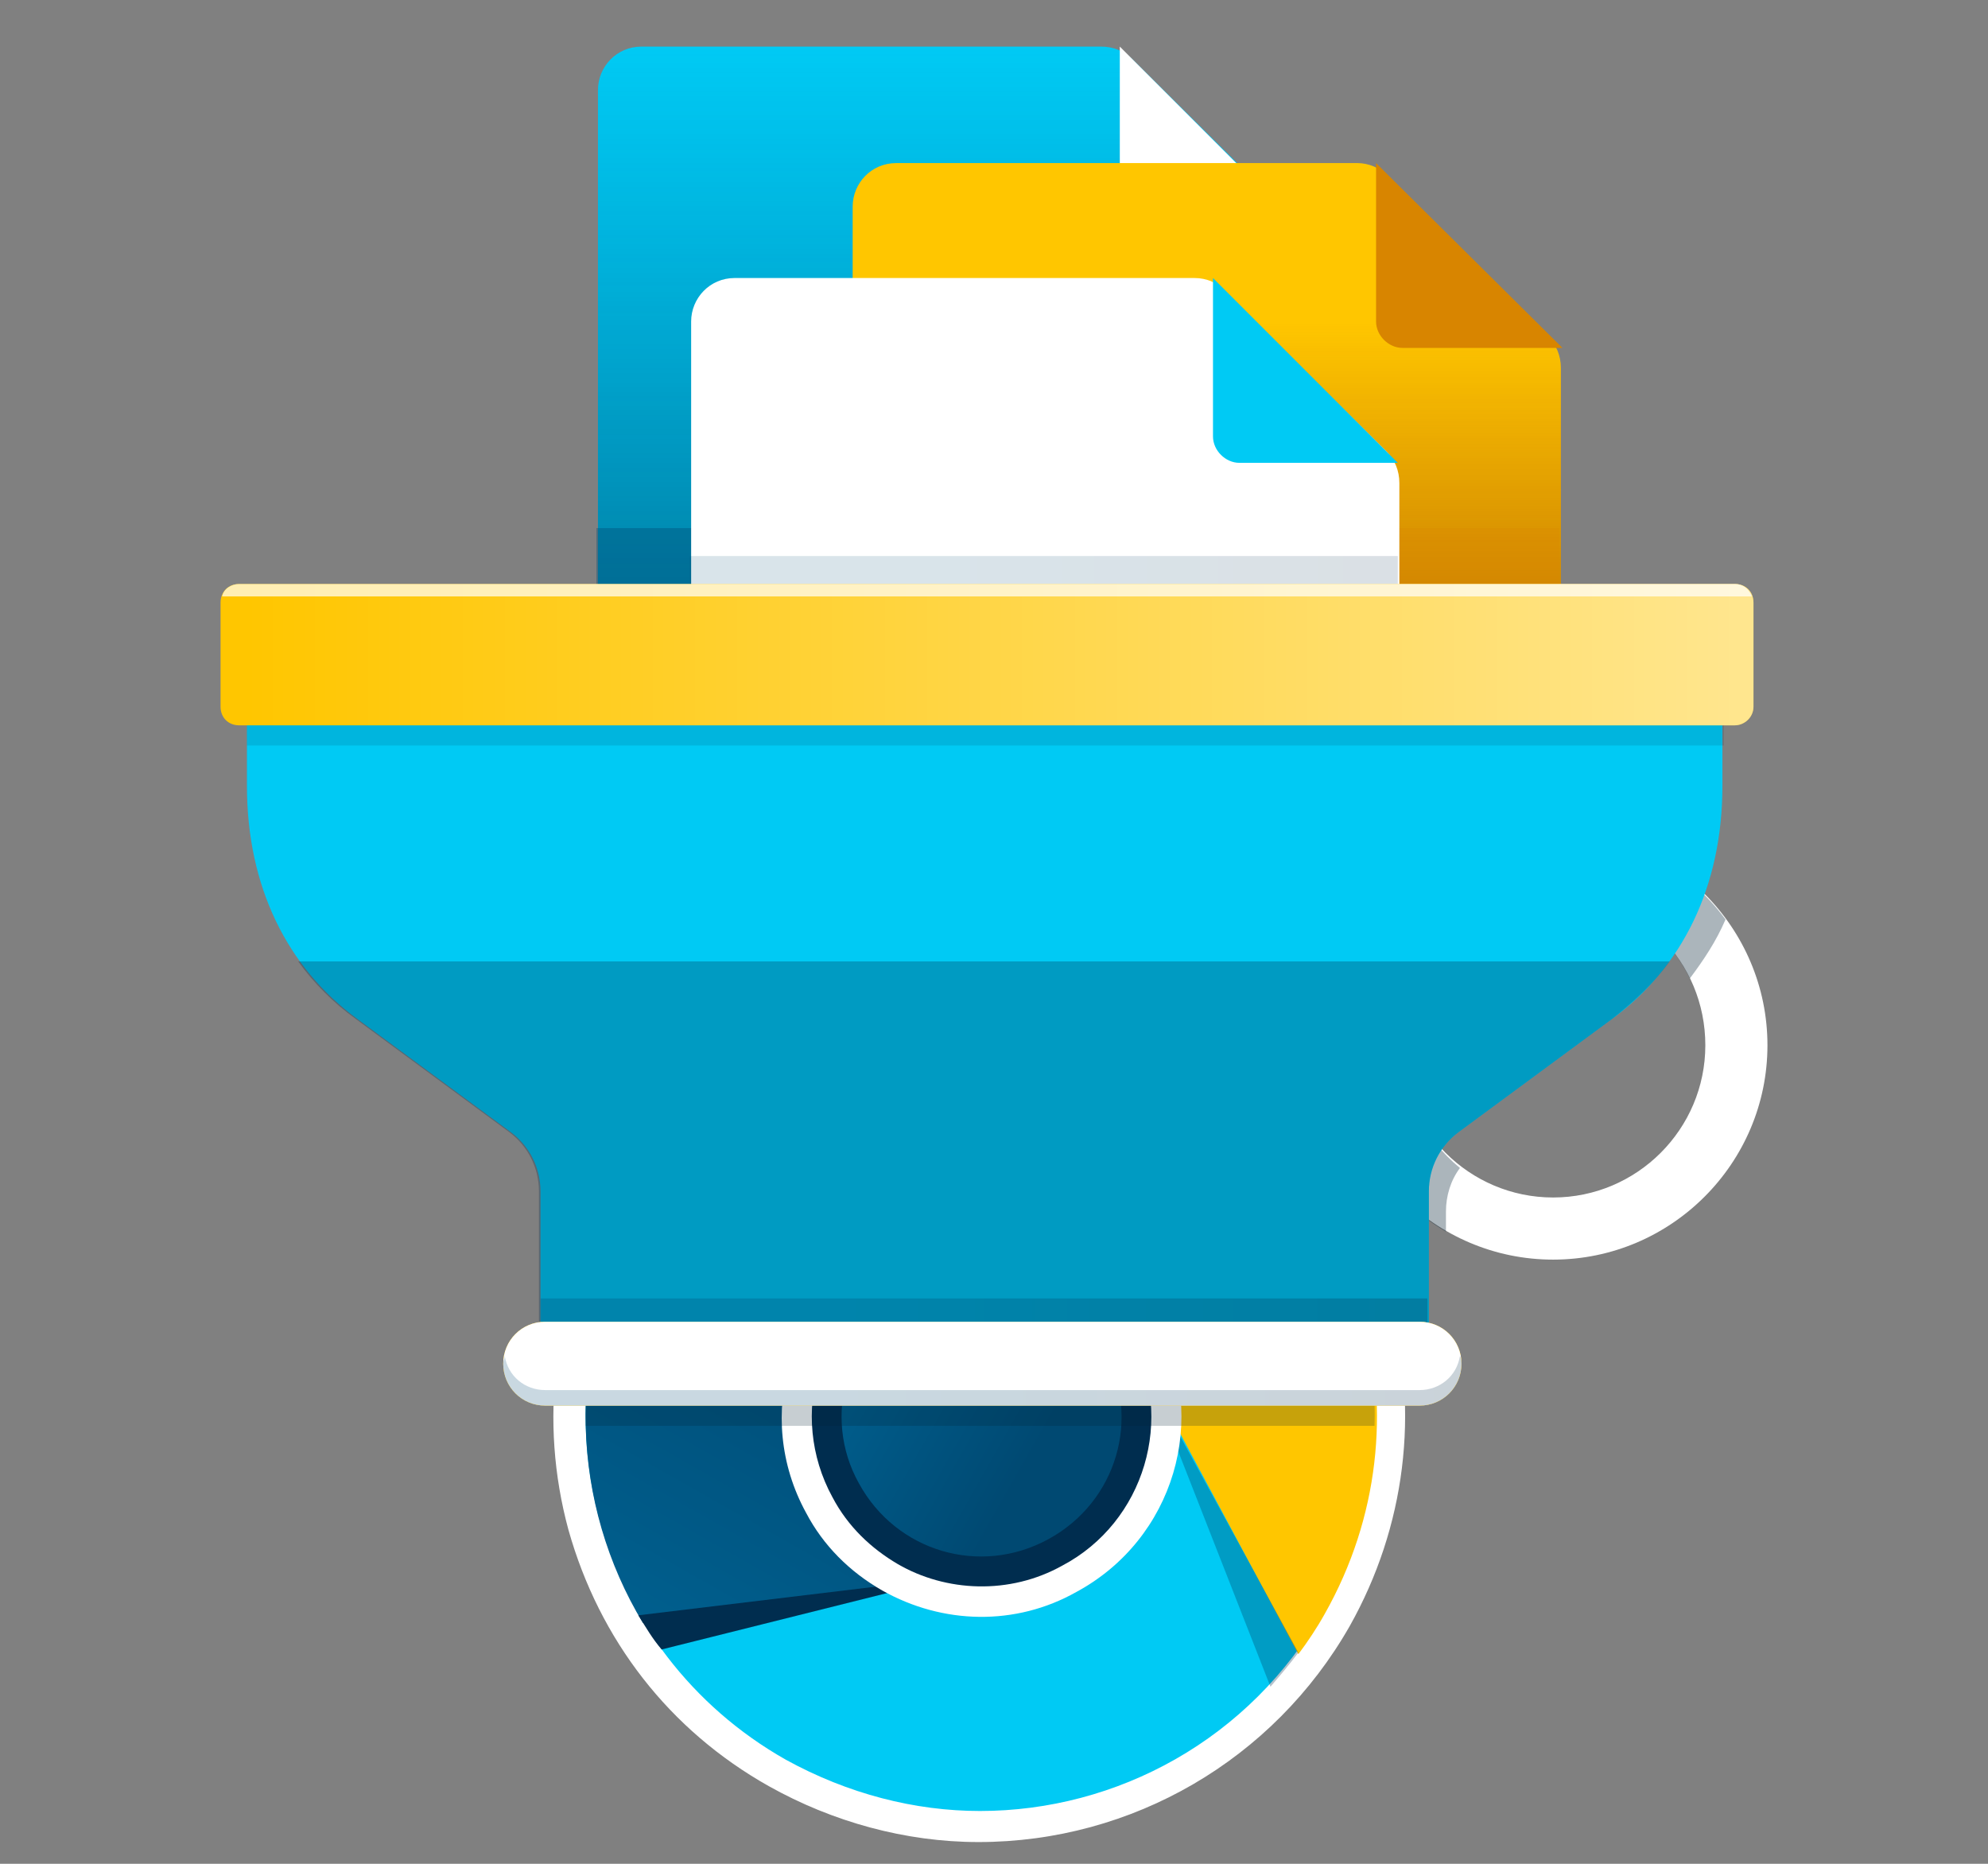 <svg version="1.1" id="Ebene_1" xmlns="http://www.w3.org/2000/svg" x="0" y="0" viewBox="0 0 128 120" xml:space="preserve">
  <rect x="0" y="0" width="128" height="120" fill="#808080" stroke="none"/>
  <style>
    .st0{fill:#00caf4}.st3{fill:#fff}.st4{fill:#ffc600}.st12{fill:#002d4f;enable-background:new}
  </style>
  <path class="st0" d="M70.9 3H41.3c-1.6 0-2.8 1.3-2.8 2.8v50.6c0 1.6 1.3 2.8 2.8 2.8h40c1.6 0 2.8-1.3 2.8-2.8V16.1c0-.8-.3-1.5-.8-2L72.9 3.8c-.5-.5-1.2-.8-2-.8z"/>
  <linearGradient id="SVGID_1_" gradientUnits="userSpaceOnUse" x1="61.24" y1="3" x2="61.24" y2="59.272">
    <stop offset="0" stop-color="#004574" stop-opacity="0"/>
    <stop offset=".611" stop-color="#002d4f"/>
  </linearGradient>
  <path d="M70.9 3H41.3c-1.6 0-2.8 1.3-2.8 2.8v50.6c0 1.6 1.3 2.8 2.8 2.8h40c1.6 0 2.8-1.3 2.8-2.8V16.1c0-.8-.3-1.5-.8-2L72.9 3.8c-.5-.5-1.2-.8-2-.8z" opacity=".44" fill="url(#SVGID_1_)"/>
  <linearGradient id="SVGID_2_" gradientUnits="userSpaceOnUse" x1="38.422" y1="41.085" x2="84.057" y2="41.085">
    <stop offset=".309" stop-color="#004972"/>
    <stop offset=".369" stop-color="#004770"/>
    <stop offset="1" stop-color="#062f4d"/>
  </linearGradient>
  <path opacity=".36" fill="url(#SVGID_2_)" d="M38.4 34H84v14.1H38.4z"/>
  <path class="st3" d="M72.1 3v10.2c0 .9.8 1.7 1.7 1.7H84L72.1 3z"/>
  <path class="st4" d="M87.4 10.5H57.7c-1.6 0-2.8 1.3-2.8 2.8V64c0 1.6 1.3 2.8 2.8 2.8h40c1.6 0 2.8-1.3 2.8-2.8V23.7c0-.8-.3-1.5-.8-2L89.4 11.4c-.5-.6-1.3-.9-2-.9z"/>
  <linearGradient id="SVGID_3_" gradientUnits="userSpaceOnUse" x1="77.7" y1="66.82" x2="77.7" y2="10.549">
    <stop offset="0" stop-color="#831f05"/>
    <stop offset=".819" stop-color="#831f05" stop-opacity="0"/>
  </linearGradient>
  <path d="M87.4 10.5H57.7c-1.6 0-2.8 1.3-2.8 2.8V64c0 1.6 1.3 2.8 2.8 2.8h40c1.6 0 2.8-1.3 2.8-2.8V23.7c0-.8-.3-1.5-.8-2L89.4 11.4c-.5-.6-1.3-.9-2-.9z" fill="url(#SVGID_3_)"/>
  <path opacity=".3" fill="#d88500" d="M54.9 34h45.5v14.1H54.9z"/>
  <path d="M88.6 10.5v10.2c0 .9.8 1.7 1.7 1.7h10.3l-12-11.9z" fill="#d88500"/>
  <path class="st3" d="M76.9 17.9H47.3c-1.6 0-2.8 1.3-2.8 2.8v50.6c0 1.6 1.3 2.8 2.8 2.8h40c1.6 0 2.8-1.3 2.8-2.8V31.1c0-.8-.3-1.5-.8-2L78.9 18.8c-.5-.6-1.2-.9-2-.9z"/>
  <linearGradient id="SVGID_4_" gradientUnits="userSpaceOnUse" x1="44.427" y1="41.966" x2="90.062" y2="41.966">
    <stop offset=".309" stop-color="#004972"/>
    <stop offset=".369" stop-color="#004770"/>
    <stop offset="1" stop-color="#062f4d"/>
  </linearGradient>
  <path opacity=".15" fill="url(#SVGID_4_)" d="M44.4 35.8H90v12.3H44.4z"/>
  <path opacity=".41" fill="#d88500" d="M44.4 49H90v19H44.4z"/>
  <path class="st0" d="M78.1 17.9v10.2c0 .9.8 1.7 1.7 1.7H90L78.1 17.9z"/>
  <path class="st3" d="M82.2 40.3H53.9c-.4 0-.8-.4-.8-.8s.4-.8.8-.8h28.2c.4 0 .8.4.8.8.1.5-.3.8-.7.8zM82.2 46.1H53.9c-.4 0-.8-.4-.8-.8s.4-.8.8-.8h28.2c.4 0 .8.4.8.8.1.4-.3.8-.7.8zM100 81.1c-7.6 0-13.8-6.2-13.8-13.8s6.2-13.8 13.8-13.8c7.6 0 13.8 6.2 13.8 13.8s-6.2 13.8-13.8 13.8zm0-23.6c-5.4 0-9.8 4.4-9.8 9.8s4.4 9.8 9.8 9.8 9.8-4.4 9.8-9.8-4.3-9.8-9.8-9.8z"/>
  <path d="M90.2 67.3c0-5.4 4.4-9.8 9.8-9.8 3.9 0 7.2 2.2 8.8 5.5.9-1.2 1.7-2.4 2.3-3.8-2.5-3.4-6.5-5.6-11.1-5.6-7.6 0-13.8 6.2-13.8 13.8 0 5.1 2.8 9.5 6.9 11.9V78c0-1 .3-2 .9-2.8-2.3-1.9-3.8-4.7-3.8-7.9z" fill="#002033" opacity=".33"/>
  <path class="st12" d="M60.6 85.1l9-15.1c-1.2-.1-2.3-.1-3.5 0l-5.5 15.1z"/>
  <path class="st0" d="M63.1 117.6c-4.5 0-9-1.2-13-3.4-12.7-7.2-17.1-23.3-10-36 4.7-8.3 13.5-13.4 23-13.4 4.5 0 9 1.2 13 3.4 12.7 7.2 17.1 23.3 10 36-4.7 8.3-13.5 13.4-23 13.4z"/>
  <path class="st3" d="M63.1 65.8c4.2 0 8.5 1.1 12.5 3.3 12.2 6.9 16.5 22.4 9.6 34.6-4.7 8.3-13.3 12.9-22.1 12.9-4.2 0-8.5-1.1-12.5-3.3-12.2-6.9-16.5-22.4-9.6-34.6 4.7-8.3 13.3-12.9 22.1-12.9m0-2v2-2c-9.9 0-19 5.3-23.9 13.9-3.6 6.4-4.5 13.8-2.6 20.8 2 7.1 6.5 12.9 12.9 16.5 4.1 2.3 8.8 3.6 13.5 3.6 9.9 0 19-5.3 23.9-13.9 3.6-6.4 4.5-13.8 2.6-20.8-2-7.1-6.5-12.9-12.9-16.5-4.1-2.4-8.8-3.6-13.5-3.6z"/>
  <linearGradient id="SVGID_5_" gradientUnits="userSpaceOnUse" x1="-140.098" y1="997.236" x2="-140.098" y2="960.085" gradientTransform="rotate(29.523 1644.617 895.328)">
    <stop offset="0" stop-color="#005f8e"/>
    <stop offset=".724" stop-color="#004972"/>
    <stop offset=".74" stop-color="#004972"/>
  </linearGradient>
  <path d="M57.9 102.2l8-24.5-13.4-9.6c-4.7 2.2-8.8 5.7-11.5 10.6-4.7 8.3-4.2 18.2.4 25.8l16.5-2.3z" fill="url(#SVGID_5_)"/>
  <path class="st4" d="M75.7 69c-3.4-1.9-7-3-10.7-3.2l-9.7 16.4 18.6 6.2 9.7 18.1c.6-.8 1.2-1.7 1.7-2.6C92.3 91.5 88 76 75.7 69z"/>
  <path d="M81.8 108.6c.6-.7 1.2-1.4 1.8-2.2l-9.4-17.2 7.6 19.4z" opacity=".29" fill="#002d4f"/>
  <path class="st12" d="M42.6 106.2l18.4-4.6-19.9 2.4c.5.8.9 1.5 1.5 2.2z"/>
  <path class="st3" d="M56.8 102.4c-2.1-1.2-3.8-2.9-4.9-5-3.4-6.2-1.1-14 5.2-17.4 3.9-2.1 8.6-2.1 12.5.1 2.1 1.2 3.8 2.9 4.9 5 3.4 6.2 1.1 14-5.2 17.4-3.9 2.2-8.6 2.1-12.5-.1z"/>
  <path d="M68.6 81.7c1.7 1 3.2 2.4 4.2 4.3 2.9 5.3.9 12-4.4 14.8-3.4 1.9-7.5 1.7-10.6-.1-1.7-1-3.2-2.4-4.2-4.3-2.9-5.3-.9-12 4.4-14.8 3.4-1.9 7.4-1.7 10.6.1" fill="#002d4f"/>
  <linearGradient id="SVGID_6_" gradientUnits="userSpaceOnUse" x1="-136.761" y1="-205.214" x2="-118.78" y2="-205.214" gradientTransform="scale(1 -1) rotate(-29.523 184.003 -510.49)">
    <stop offset="0" stop-color="#005f8e"/>
    <stop offset=".01" stop-color="#005e8d"/>
    <stop offset=".729" stop-color="#004972"/>
  </linearGradient>
  <path d="M58.9 83.3c4.4-2.4 9.8-.8 12.2 3.6 2.4 4.4.8 9.8-3.6 12.2-4.4 2.4-9.8.8-12.2-3.6-2.4-4.3-.8-9.8 3.6-12.2z" fill="url(#SVGID_6_)"/>
  <path d="M87 82.5H39.2c-1.1 3-1.6 6.2-1.5 9.3h50.8c.1-3.1-.4-6.3-1.5-9.3z" opacity=".22" fill="#002033"/>
  <linearGradient id="SVGID_7_" gradientUnits="userSpaceOnUse" x1="-133.022" y1="968.373" x2="-133.022" y2="968.373" gradientTransform="rotate(29.523 1644.617 895.328)">
    <stop offset="0" stop-color="#005f8e"/>
    <stop offset=".01" stop-color="#005e8d"/>
    <stop offset=".729" stop-color="#004972"/>
  </linearGradient>
  <path class="st0" d="M110.9 38.4h-95v12.2c0 6.5 2.6 11.7 7.1 15l9.9 7.3c1.2.9 1.9 2.3 1.9 3.8v10H92v-10c0-1.5.7-2.9 1.9-3.8l9.9-7.3c4.5-3.3 7.1-8.5 7.1-15V38.4z"/>
  <path d="M19.2 61.9c1 1.4 2.3 2.7 3.7 3.7l9.9 7.3c1.2.9 1.9 2.3 1.9 3.8v10H92v-10c0-1.5.7-2.9 1.9-3.8l9.9-7.3c1.4-1.1 2.7-2.3 3.7-3.7H19.2z" opacity=".3" fill="#002d4f"/>
  <linearGradient id="SVGID_8_" gradientUnits="userSpaceOnUse" x1="34.842" y1="85.24" x2="91.973" y2="85.24">
    <stop offset=".309" stop-color="#004972"/>
    <stop offset=".369" stop-color="#004770"/>
    <stop offset="1" stop-color="#062f4d"/>
  </linearGradient>
  <path opacity=".28" fill="url(#SVGID_8_)" d="M34.8 83.6h57.1v3.3H34.8z"/>
  <path class="st4" d="M91.4 90.5H35.1c-1.5 0-2.7-1.2-2.7-2.7 0-1.5 1.2-2.7 2.7-2.7h56.3c1.5 0 2.7 1.2 2.7 2.7 0 1.5-1.2 2.7-2.7 2.7z"/>
  <path class="st3" d="M91.4 90.5H35.1c-1.5 0-2.7-1.2-2.7-2.7 0-1.5 1.2-2.7 2.7-2.7h56.3c1.5 0 2.7 1.2 2.7 2.7 0 1.5-1.2 2.7-2.7 2.7z"/>
  <linearGradient id="SVGID_9_" gradientUnits="userSpaceOnUse" x1="32.414" y1="88.943" x2="94.052" y2="88.943">
    <stop offset=".309" stop-color="#004972"/>
    <stop offset=".369" stop-color="#004770"/>
    <stop offset="1" stop-color="#062f4d"/>
  </linearGradient>
  <path d="M91.4 89.5H35.1c-1.3 0-2.4-.9-2.6-2.2 0 .2-.1.3-.1.5 0 1.5 1.2 2.7 2.7 2.7h56.3c1.5 0 2.7-1.2 2.7-2.7 0-.2 0-.3-.1-.5-.2 1.3-1.3 2.2-2.6 2.2z" opacity=".21" fill="url(#SVGID_9_)"/>
  <path opacity=".13" fill="#002d4f" d="M15.9 44.7H111V48H15.9z"/>
  <path class="st4" d="M111.7 46.7H15.4c-.7 0-1.2-.5-1.2-1.2v-6.7c0-.7.5-1.2 1.2-1.2h96.3c.7 0 1.2.5 1.2 1.2v6.7c0 .7-.6 1.2-1.2 1.2z"/>
  <linearGradient id="SVGID_10_" gradientUnits="userSpaceOnUse" x1="14.195" y1="42.173" x2="112.879" y2="42.173">
    <stop offset=".017" stop-color="#fff" stop-opacity="0"/>
    <stop offset="1" stop-color="#fff"/>
  </linearGradient>
  <path d="M111.7 46.7H15.4c-.7 0-1.2-.5-1.2-1.2v-6.7c0-.7.5-1.2 1.2-1.2h96.3c.7 0 1.2.5 1.2 1.2v6.7c0 .7-.6 1.2-1.2 1.2z" opacity=".56" fill="url(#SVGID_10_)"/>
  <path d="M112.8 38.4c-.2-.5-.6-.8-1.1-.8H15.4c-.5 0-1 .3-1.1.8h98.5z" opacity=".7" fill="#fff"/>
  <path fill="none" d="M0 0h128v120H0z"/>
</svg>